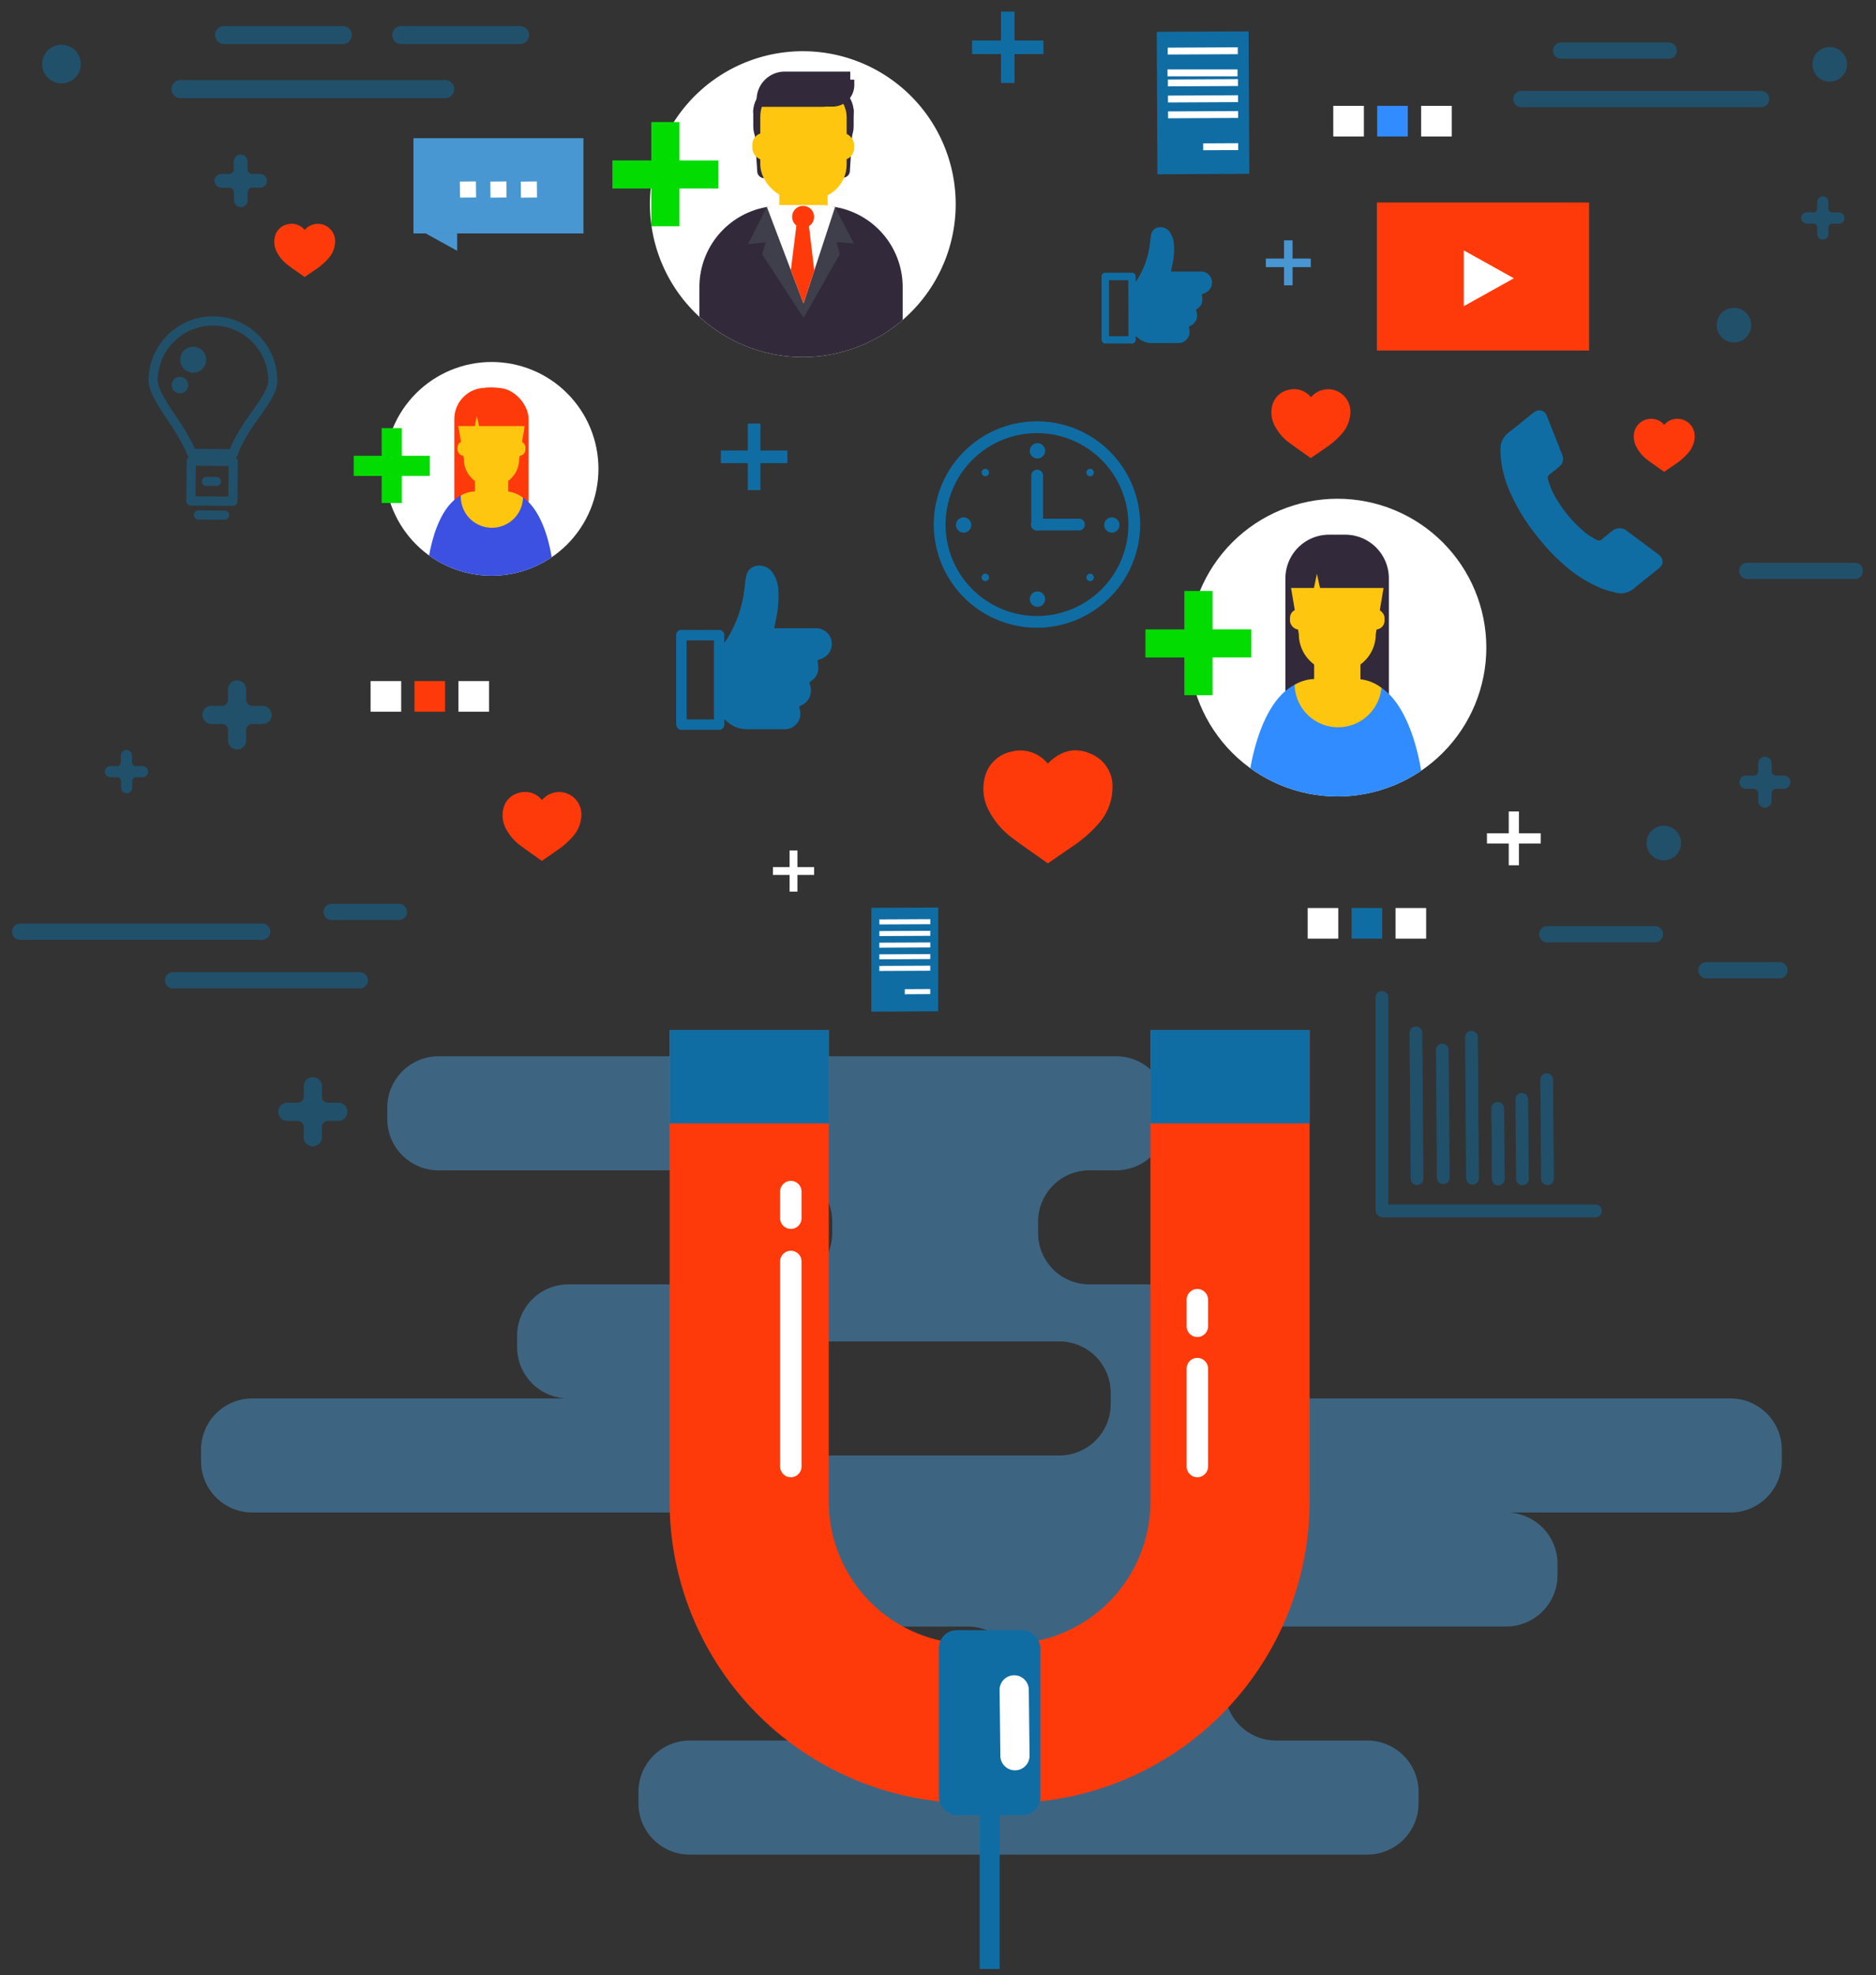 <svg xmlns="http://www.w3.org/2000/svg" xmlns:xlink="http://www.w3.org/1999/xlink" viewBox="0 0 543 571.5"><rect x="0" y="0" width="543" height="571.5" fill="#333333" stroke="none"/><defs><style>.cls-1{fill:#fff;}.cls-2{fill:none;}.cls-3{opacity:0.5;}.cls-4{fill:#4897d2;}.cls-13,.cls-5{fill:#106da4;}.cls-17,.cls-6{fill:#fe3a0a;}.cls-7{clip-path:url(#clip-path);}.cls-8{fill:#32293a;}.cls-9{fill:#ffc610;}.cls-10{fill:#3f3f4b;}.cls-11{clip-path:url(#clip-path-2);}.cls-12{fill:#318cff;}.cls-13,.cls-17{fill-rule:evenodd;}.cls-14{fill:#02dc01;}.cls-15{clip-path:url(#clip-path-3);}.cls-16{fill:#3c51e2;}</style><clipPath id="clip-path"><path class="cls-1" d="M276.62,59.07a44.25,44.25,0,1,1-44.24-44.25A44.24,44.24,0,0,1,276.62,59.07Z"/></clipPath><clipPath id="clip-path-2"><path class="cls-2" d="M430.21,187.38a43.07,43.07,0,1,1-43.07-43.07A43.07,43.07,0,0,1,430.21,187.38Z"/></clipPath><clipPath id="clip-path-3"><path class="cls-2" d="M173.22,135.66a30.92,30.92,0,1,1-30.92-30.92A30.92,30.92,0,0,1,173.22,135.66Z"/></clipPath></defs><title>customer-engagement-img</title><g id="BG"><g class="cls-3"><path class="cls-4" d="M500.92,404.63H360.67a14.85,14.85,0,0,0,14.81-14.8v-3.39a14.85,14.85,0,0,0-14.81-14.81h-45.4a14.84,14.84,0,0,1-14.8-14.8v-3.39a14.85,14.85,0,0,1,14.8-14.81h7.82a14.85,14.85,0,0,0,14.81-14.8v-3.39a14.85,14.85,0,0,0-14.81-14.81H126.91a14.86,14.86,0,0,0-14.81,14.81v3.39a14.85,14.85,0,0,0,14.81,14.8h99.17a14.86,14.86,0,0,1,14.81,14.81v3.39a14.85,14.85,0,0,1-14.81,14.8H164.49a14.85,14.85,0,0,0-14.81,14.81v3.39a14.85,14.85,0,0,0,14.81,14.8H73a14.85,14.85,0,0,0-14.81,14.81v3.38A14.85,14.85,0,0,0,73,437.63H239.81A14.85,14.85,0,0,0,225,452.44v3.38a14.85,14.85,0,0,0,14.81,14.81h40.32a14.85,14.85,0,0,1,14.81,14.8v3.39a14.86,14.86,0,0,1-14.81,14.81H199.61a14.85,14.85,0,0,0-14.81,14.8v3.39a14.85,14.85,0,0,0,14.81,14.8H395.79a14.86,14.86,0,0,0,14.81-14.81v-3.39a14.85,14.85,0,0,0-14.81-14.8H369.32a14.85,14.85,0,0,1-14.8-14.81v-3.39a14.84,14.84,0,0,1,14.8-14.8H436a14.85,14.85,0,0,0,14.81-14.81v-3.38A14.85,14.85,0,0,0,436,437.63h64.93a14.85,14.85,0,0,0,14.8-14.81v-3.38A14.85,14.85,0,0,0,500.92,404.63Zm-179.43,1.69a14.85,14.85,0,0,1-14.8,14.81H230.75a14.85,14.85,0,0,1-14.81-14.81v-3.38a14.85,14.85,0,0,1,14.81-14.81h75.94a14.85,14.85,0,0,1,14.8,14.81Z"/></g><g class="cls-3"><path class="cls-5" d="M410.16,342.88a1.85,1.85,0,0,1-1.85-1.83l-.32-42.2a1.84,1.84,0,0,1,1.83-1.85h0a1.84,1.84,0,0,1,1.85,1.82L412,341a1.83,1.83,0,0,1-1.83,1.85Z"/><path class="cls-5" d="M417.76,342.6a1.84,1.84,0,0,1-1.84-1.83l-.28-36.94a1.84,1.84,0,0,1,1.82-1.86h0a1.85,1.85,0,0,1,1.84,1.83l.29,36.94a1.86,1.86,0,0,1-1.84,1.86Z"/><path class="cls-5" d="M426.22,342.78a1.84,1.84,0,0,1-1.84-1.83l-.31-40.84a1.84,1.84,0,0,1,1.83-1.86h0a1.85,1.85,0,0,1,1.85,1.83l.31,40.84a1.86,1.86,0,0,1-1.83,1.86Z"/><path class="cls-5" d="M433.68,343a1.84,1.84,0,0,1-1.84-1.83l-.16-20.45a1.84,1.84,0,0,1,1.83-1.86h0a1.85,1.85,0,0,1,1.84,1.83l.16,20.45A1.86,1.86,0,0,1,433.7,343Z"/><path class="cls-5" d="M440.67,342.94a1.84,1.84,0,0,1-1.84-1.83l-.18-23a1.85,1.85,0,0,1,1.83-1.86h0a1.85,1.85,0,0,1,1.84,1.83l.18,23a1.84,1.84,0,0,1-1.83,1.85Z"/><path class="cls-5" d="M447.91,342.89a1.85,1.85,0,0,1-1.85-1.83l-.21-28.66a1.84,1.84,0,1,1,3.68,0l.22,28.67a1.84,1.84,0,0,1-1.83,1.85Z"/><path class="cls-5" d="M461.91,352.22H400.15a1.85,1.85,0,0,1,0-3.69h61.76a1.85,1.85,0,0,1,0,3.69Z"/><path class="cls-5" d="M400,352.07a1.85,1.85,0,0,1-1.85-1.85V288.46a1.85,1.85,0,0,1,3.69,0v61.76A1.84,1.84,0,0,1,400,352.07Z"/></g><g class="cls-3"><path class="cls-5" d="M77.26,52.31a1.73,1.73,0,0,0-.15-.74,2,2,0,0,0-1.84-1.24H73A1.33,1.33,0,0,1,71.66,49V46.71a2,2,0,0,0-1.24-1.84,2,2,0,0,0-.75-.14,2,2,0,0,0-2,2V49a1.34,1.34,0,0,1-1.33,1.33H64.07a2,2,0,0,0-1.84,1.24,1.91,1.91,0,0,0-.14.74,2,2,0,0,0,2,2h2.29a1.33,1.33,0,0,1,1.33,1.32v2.29a2,2,0,0,0,2,2,2,2,0,0,0,.75-.15,2,2,0,0,0,1.24-1.84V55.62A1.32,1.32,0,0,1,73,54.3h2.29a2,2,0,0,0,1.84-1.24A1.82,1.82,0,0,0,77.26,52.31Z"/></g><g class="cls-3"><path class="cls-5" d="M99.38,12.76H64.72a2.62,2.62,0,0,1,0-5.23H99.38a2.62,2.62,0,0,1,0,5.23Z"/></g><g class="cls-3"><path class="cls-5" d="M150.62,12.76H116a2.62,2.62,0,0,1,0-5.23h34.66a2.62,2.62,0,0,1,0,5.23Z"/></g><g class="cls-3"><path class="cls-5" d="M129,28.4H52.1a2.62,2.62,0,0,1,0-5.23H129a2.62,2.62,0,0,1,0,5.23Z"/></g><g class="cls-3"><path class="cls-5" d="M23.39,18.54a5.59,5.59,0,1,1-5.59-5.6A5.59,5.59,0,0,1,23.39,18.54Z"/></g><g class="cls-3"><path class="cls-5" d="M533.86,63.08a1.59,1.59,0,0,0-.12-.62,1.65,1.65,0,0,0-1.52-1h-1.9a1.11,1.11,0,0,1-1.1-1.1V58.45a1.63,1.63,0,0,0-1-1.52,1.55,1.55,0,0,0-.62-.12,1.5,1.5,0,0,0-.61.12,1.64,1.64,0,0,0-1,1.52v1.89a1.1,1.1,0,0,1-1.1,1.1H523a1.63,1.63,0,0,0-1.52,1,1.66,1.66,0,0,0,0,1.24,1.63,1.63,0,0,0,1.52,1h1.89a1.1,1.1,0,0,1,1.1,1.1v1.89a1.64,1.64,0,0,0,1,1.52,1.5,1.5,0,0,0,.61.12,1.55,1.55,0,0,0,.62-.12,1.63,1.63,0,0,0,1-1.52V65.82a1.11,1.11,0,0,1,1.1-1.1h1.9a1.65,1.65,0,0,0,1.52-1A1.59,1.59,0,0,0,533.86,63.08Z"/></g><g class="cls-3"><path class="cls-5" d="M506.89,94.08a5,5,0,1,1-5-5A5,5,0,0,1,506.89,94.08Z"/></g><g class="cls-3"><path class="cls-5" d="M534.6,18.61a5,5,0,1,1-5-5A5,5,0,0,1,534.6,18.61Z"/></g><g class="cls-3"><path class="cls-5" d="M483,17H451.86a2.35,2.35,0,0,1,0-4.7H483a2.35,2.35,0,1,1,0,4.7Z"/></g><g class="cls-3"><path class="cls-5" d="M509.61,31H440.52a2.35,2.35,0,1,1,0-4.69h69.09a2.35,2.35,0,1,1,0,4.69Z"/></g><g class="cls-3"><path class="cls-5" d="M518.21,226.32a1.67,1.67,0,0,0-.15-.72,1.9,1.9,0,0,0-1.78-1.2h-2.22a1.3,1.3,0,0,1-1.29-1.29v-2.22a1.94,1.94,0,0,0-1.2-1.79,1.9,1.9,0,0,0-.73-.14,1.84,1.84,0,0,0-.72.14,1.94,1.94,0,0,0-1.2,1.79v2.22a1.3,1.3,0,0,1-1.29,1.29h-2.22a1.93,1.93,0,0,0-1.79,1.2,1.84,1.84,0,0,0-.14.72,1.8,1.8,0,0,0,.14.72,1.93,1.93,0,0,0,1.79,1.21h2.22a1.29,1.29,0,0,1,1.29,1.29v2.22a1.93,1.93,0,0,0,1.2,1.78,1.84,1.84,0,0,0,.72.14,1.9,1.9,0,0,0,.73-.14,1.93,1.93,0,0,0,1.2-1.78v-2.22a1.29,1.29,0,0,1,1.29-1.29h2.22a1.91,1.91,0,0,0,1.78-1.21A1.64,1.64,0,0,0,518.21,226.32Z"/></g><g class="cls-3"><path class="cls-5" d="M536.88,167.53H505.74a2.35,2.35,0,0,1,0-4.7h31.14a2.35,2.35,0,1,1,0,4.7Z"/></g><g class="cls-3"><path class="cls-5" d="M479,272.67H447.86a2.35,2.35,0,1,1,0-4.7H479a2.35,2.35,0,1,1,0,4.7Z"/></g><g class="cls-3"><path class="cls-5" d="M515.06,283.09H493.91a2.35,2.35,0,0,1,0-4.7h21.15a2.35,2.35,0,0,1,0,4.7Z"/></g><g class="cls-3"><path class="cls-5" d="M486.58,243.93a5,5,0,1,1-5-5A5,5,0,0,1,486.58,243.93Z"/></g><g class="cls-3"><path class="cls-5" d="M75.9,271.94H5.85a2.35,2.35,0,0,1,0-4.7H75.9a2.35,2.35,0,0,1,0,4.7Z"/></g><g class="cls-3"><path class="cls-5" d="M104.15,286H50.09a2.35,2.35,0,1,1,0-4.7h54.06a2.35,2.35,0,1,1,0,4.7Z"/></g><g class="cls-3"><path class="cls-5" d="M115.49,266.2H96a2.35,2.35,0,1,1,0-4.7h19.46a2.35,2.35,0,0,1,0,4.7Z"/></g><g class="cls-3"><path class="cls-5" d="M53.92,144.92l.1-11.53a1.34,1.34,0,0,1,1.35-1.32l12.15.11a1.33,1.33,0,0,1,1.32,1.34l-.11,11.54a1.33,1.33,0,0,1-1.34,1.32l-12.15-.11A1.33,1.33,0,0,1,53.92,144.92Zm12.25-10.09-9.5-.09-.08,8.88,9.5.08Z"/><path class="cls-5" d="M54.26,131.66c-.18-.47-.36-.91-.55-1.34a64.24,64.24,0,0,0-5-8.46C45.74,117.44,43,113.27,43,110a18.64,18.64,0,1,1,37.28.34c0,3-2.53,6.58-5.43,10.7a52.58,52.58,0,0,0-5.13,8.28c-.34.76-.64,1.54-.93,2.4a1.33,1.33,0,0,1-1.27.91l-12-.11A1.33,1.33,0,0,1,54.26,131.66Zm13-3.4a55.61,55.61,0,0,1,5.39-8.75c2.43-3.44,4.93-7,5-9.18a16,16,0,1,0-32-.29c0,2.43,2.65,6.46,5.23,10.35a65.07,65.07,0,0,1,5.25,8.84c.1.21.19.42.28.64l10.17.1C66.81,129.37,67,128.81,67.28,128.26Z"/><path class="cls-5" d="M57.45,150.33l7.44.06a1.33,1.33,0,1,0,0-2.65l-7.43-.07A1.33,1.33,0,0,0,56.13,149,1.34,1.34,0,0,0,57.45,150.33Z"/><path class="cls-5" d="M52.16,104.05A3.76,3.76,0,1,0,56,100.33,3.74,3.74,0,0,0,52.16,104.05Z"/><path class="cls-5" d="M49.71,111.27a2.38,2.38,0,1,0,4.75,0,2.38,2.38,0,0,0-4.75,0Z"/><path class="cls-5" d="M59.73,140.6l2.9,0A1.34,1.34,0,0,0,64,139.31,1.32,1.32,0,0,0,62.65,138l-2.89,0a1.33,1.33,0,1,0,0,2.66Z"/></g><g class="cls-3"><path class="cls-5" d="M58.59,206.87a2.49,2.49,0,0,1,.19-1,2.63,2.63,0,0,1,2.43-1.63h3A1.76,1.76,0,0,0,66,202.5v-3a2.63,2.63,0,0,1,1.63-2.43,2.65,2.65,0,0,1,2,0,2.63,2.63,0,0,1,1.63,2.43v3A1.76,1.76,0,0,0,73,204.25h3a2.63,2.63,0,0,1,2.43,1.63,2.65,2.65,0,0,1,0,2A2.62,2.62,0,0,1,76,209.48H73a1.76,1.76,0,0,0-1.75,1.75v3a2.63,2.63,0,0,1-1.63,2.43,2.65,2.65,0,0,1-2,0A2.63,2.63,0,0,1,66,214.24v-3a1.76,1.76,0,0,0-1.75-1.75h-3a2.62,2.62,0,0,1-2.43-1.63A2.47,2.47,0,0,1,58.59,206.87Z"/></g><g class="cls-3"><path class="cls-5" d="M80.54,321.69a2.46,2.46,0,0,1,.2-1,2.6,2.6,0,0,1,2.42-1.63h3a1.75,1.75,0,0,0,1.75-1.75v-3a2.62,2.62,0,0,1,1.64-2.42,2.62,2.62,0,0,1,2,0,2.62,2.62,0,0,1,1.64,2.42v3a1.75,1.75,0,0,0,1.75,1.75h3a2.6,2.6,0,0,1,2.42,1.63,2.31,2.31,0,0,1,.19,1,2.36,2.36,0,0,1-.19,1,2.62,2.62,0,0,1-2.42,1.63h-3a1.75,1.75,0,0,0-1.75,1.75v3a2.62,2.62,0,0,1-1.64,2.43,2.62,2.62,0,0,1-2,0,2.62,2.62,0,0,1-1.64-2.43v-3a1.75,1.75,0,0,0-1.75-1.75h-3a2.62,2.62,0,0,1-2.42-1.63A2.52,2.52,0,0,1,80.54,321.69Z"/></g><g class="cls-3"><path class="cls-5" d="M30.35,223.28a1.59,1.59,0,0,1,.12-.62,1.64,1.64,0,0,1,1.52-1h1.89a1.1,1.1,0,0,0,1.1-1.1v-1.89a1.64,1.64,0,0,1,1-1.52,1.52,1.52,0,0,1,.62-.12,1.5,1.5,0,0,1,.61.12,1.64,1.64,0,0,1,1,1.52v1.89a1.1,1.1,0,0,0,1.1,1.1h1.89a1.64,1.64,0,0,1,1.52,1,1.66,1.66,0,0,1,0,1.24,1.64,1.64,0,0,1-1.52,1H39.37a1.1,1.1,0,0,0-1.1,1.1v1.89a1.64,1.64,0,0,1-1,1.52,1.5,1.5,0,0,1-.61.12,1.52,1.52,0,0,1-.62-.12,1.64,1.64,0,0,1-1-1.52V226a1.1,1.1,0,0,0-1.1-1.1H32a1.64,1.64,0,0,1-1.52-1A1.59,1.59,0,0,1,30.35,223.28Z"/></g></g><g id="Design"><path class="cls-6" d="M333,298V434.66a41.23,41.23,0,0,1-41,41H280.87a41.25,41.25,0,0,1-41-41V298H193.82V434.66a87.3,87.3,0,0,0,87.05,87.05H292a87.31,87.31,0,0,0,87.06-87.05V298Z"/><rect class="cls-5" x="193.82" y="298.01" width="46.09" height="27.04"/><rect class="cls-5" x="333" y="298.01" width="46.09" height="27.04"/><rect class="cls-5" x="283.55" y="516.17" width="5.79" height="53.53"/><rect class="cls-5" x="271.76" y="471.69" width="29.38" height="53.53" rx="5.16" ry="5.16"/><path class="cls-1" d="M232,424.33a3.1,3.1,0,0,1-3.1,3.1h0a3.09,3.09,0,0,1-3.09-3.1V365a3.09,3.09,0,0,1,3.09-3.1h0A3.1,3.1,0,0,1,232,365Z"/><path class="cls-1" d="M298,508a4.21,4.21,0,0,1-4.21,4.23h0a4.23,4.23,0,0,1-4.24-4.23l-.22-19.05a4.21,4.21,0,0,1,4.21-4.22h0a4.24,4.24,0,0,1,4.24,4.23Z"/><path class="cls-1" d="M349.66,424.33a3.1,3.1,0,0,1-3.1,3.1h0a3.09,3.09,0,0,1-3.09-3.1V396a3.09,3.09,0,0,1,3.09-3.1h0a3.1,3.1,0,0,1,3.1,3.1Z"/><path class="cls-1" d="M349.66,383.76a3.1,3.1,0,0,1-3.1,3.1h0a3.09,3.09,0,0,1-3.09-3.1v-7.7a3.09,3.09,0,0,1,3.09-3.1h0a3.1,3.1,0,0,1,3.1,3.1Z"/><path class="cls-1" d="M232,352.48a3.1,3.1,0,0,1-3.1,3.1h0a3.09,3.09,0,0,1-3.09-3.1v-7.7a3.09,3.09,0,0,1,3.09-3.1h0a3.1,3.1,0,0,1,3.1,3.1Z"/><rect class="cls-6" x="398.53" y="58.59" width="61.42" height="42.83"/><polygon class="cls-1" points="438.18 80.52 423.68 88.6 423.68 72.44 438.18 80.52"/><rect class="cls-4" x="119.67" y="39.99" width="49.2" height="27.55"/><rect class="cls-1" x="133.13" y="52.51" width="4.65" height="4.65" transform="translate(-0.57 1.42) rotate(-0.6)"/><rect class="cls-1" x="141.95" y="52.51" width="4.65" height="4.65" transform="translate(-0.57 1.52) rotate(-0.6)"/><rect class="cls-1" x="150.77" y="52.52" width="4.65" height="4.65" transform="translate(-0.57 1.61) rotate(-0.6)"/><polygon class="cls-4" points="123.22 67.54 132.33 72.57 132.33 67.54 123.22 67.54"/><path class="cls-1" d="M276.62,59.07a44.25,44.25,0,1,1-44.24-44.25A44.24,44.24,0,0,1,276.62,59.07Z"/><g class="cls-7"><path class="cls-8" d="M237.85,59.56h-12A23.49,23.49,0,0,0,202.44,83V95.91a58.14,58.14,0,0,0,58.83,0V83A23.49,23.49,0,0,0,237.85,59.56Z"/><path class="cls-8" d="M247.09,36.62c0,5.07-5.21,9.22-11.57,9.22H229.6c-6.37,0-11.57-4.15-11.57-9.22V32.27c0-5.07,5.2-9.22,11.57-9.22h5.92c6.36,0,11.57,4.15,11.57,9.22Z"/><rect class="cls-9" x="225.57" y="52.89" width="13.97" height="8.6"/><path class="cls-8" d="M246,49.4a2,2,0,0,1-2,2h0c-1.12,0-.91-.91-.91-2V32.09a2,2,0,0,1,2-2h0a2,2,0,0,1,2,2Z"/><path class="cls-8" d="M222.09,49.54c0,1.12.21,2-.91,2h0a2,2,0,0,1-2-2L218,32.09a2,2,0,0,1,2-2h0a2,2,0,0,1,2,2Z"/><polygon class="cls-10" points="232.56 91.94 220.63 73.62 221.56 70.15 216.53 70.62 221.99 59.89 232.56 87.68 232.56 91.94"/><polygon class="cls-10" points="232.56 92.06 243.09 73.51 242.15 70.04 247.18 70.5 241.7 59.9 232.56 87.8 232.56 92.06"/><rect class="cls-9" x="220.06" y="23.89" width="25" height="33.65" rx="9.95" ry="9.95"/><path class="cls-1" d="M241.71,59.9h0a15.33,15.33,0,0,0-3.86-.57h-12a15.13,15.13,0,0,0-3.87.57L232.57,87.8Z"/><path class="cls-6" d="M235.63,62.75a3.17,3.17,0,0,1-3.17,3.18h0a3.18,3.18,0,0,1-3.18-3.18h0a3.18,3.18,0,0,1,3.18-3.18h0a3.18,3.18,0,0,1,3.17,3.18Z"/><polygon class="cls-6" points="230.95 61.76 228.91 78.15 232.56 87.8 235.69 78.28 233.71 61.76 230.95 61.76"/><rect class="cls-9" x="217.76" y="38.47" width="7.82" height="7.82" rx="3.35" ry="3.35"/><rect class="cls-9" x="239.37" y="38.47" width="7.82" height="7.82" rx="3.35" ry="3.35"/><path class="cls-8" d="M227.11,20.72A8.14,8.14,0,0,0,219,28.84v2.07h19a8.13,8.13,0,0,0,8.11-8.11V20.72Z"/><path class="cls-8" d="M232.71,23.05a6.22,6.22,0,0,0-6.2,6.2v1.59h14.55a6.23,6.23,0,0,0,6.21-6.2V23.05Z"/></g><g class="cls-11"><path class="cls-1" d="M439.68,190.09a57,57,0,1,1-57-57A57,57,0,0,1,439.68,190.09Z"/><path class="cls-8" d="M402,202.65a12.63,12.63,0,0,1-12.59,12.59h-4.76a12.62,12.62,0,0,1-12.59-12.59V167.3a12.63,12.63,0,0,1,12.59-12.59h4.76A12.63,12.63,0,0,1,402,167.3Z"/><rect class="cls-9" x="380.37" y="189.6" width="13.41" height="9.4"/><path class="cls-9" d="M398.21,183.51a10.89,10.89,0,0,1-10.86,10.87h-.54a10.9,10.9,0,0,1-10.87-10.87l-2.52-15a10.91,10.91,0,0,1,10.87-10.87h5.58a10.9,10.9,0,0,1,10.86,10.87Z"/><rect class="cls-9" x="373.38" y="176.25" width="5.9" height="5.9" rx="2.53" ry="2.53"/><rect class="cls-9" x="394.84" y="176.25" width="5.9" height="5.9" rx="2.53" ry="2.53"/><path class="cls-12" d="M393.14,196.87H380c-14.07,0-19.29,24.1-19.29,38.17v1.54c9.43,5.55,14.12,8.74,25.85,8.74s16.41-3.19,25.84-8.74V235C412.43,221,407.21,196.87,393.14,196.87Z"/><path class="cls-8" d="M381.17,166l.9,4.12h19.56a14.66,14.66,0,0,0-29.31,0h8Z"/><path class="cls-9" d="M393.08,196.49H380a11.86,11.86,0,0,0-5.27,1.65,12.59,12.59,0,0,0,25.12.89A12,12,0,0,0,393.08,196.49Z"/></g><path class="cls-13" d="M434.44,128.44a6.47,6.47,0,0,1,2.58-3.56c2.28-1.77,4.5-3.63,6.77-5.42a3.66,3.66,0,0,1,1.38-.69,2.27,2.27,0,0,1,2.57,1.65q2.29,5.67,4.5,11.37a2.75,2.75,0,0,1-.87,3.15c-.86.8-1.8,1.51-2.73,2.23a1.33,1.33,0,0,0-.56,1.58,25.8,25.8,0,0,0,1.34,3.66,37.83,37.83,0,0,0,9.49,11.77,22,22,0,0,0,3.17,2,1.38,1.38,0,0,0,1.74-.26c.9-.78,1.84-1.52,2.77-2.27a3.36,3.36,0,0,1,4.24-.09q4.55,3.38,9.06,6.76a4.38,4.38,0,0,1,.87.85,2.18,2.18,0,0,1-.18,2.87,6.17,6.17,0,0,1-.65.59c-2.15,1.73-4.33,3.42-6.45,5.18a6.74,6.74,0,0,1-4.19,1.9l-1.26-.14-.51-.14c-1.18-.32-2.39-.56-3.53-1a38.11,38.11,0,0,1-11.13-6.87,57.79,57.79,0,0,1-7.52-7.88,56.66,56.66,0,0,1-8-12.69,32.71,32.71,0,0,1-2.84-9.67c-.11-1-.16-1.9-.23-2.86C434.29,129.8,434.37,129.12,434.44,128.44Z"/><rect class="cls-5" x="334.91" y="9.12" width="26.59" height="41.21" transform="translate(-0.14 1.73) rotate(-0.28)"/><rect class="cls-1" x="338" y="13.73" width="20.27" height="1.99" transform="translate(-0.07 1.71) rotate(-0.28)"/><rect class="cls-1" x="338.02" y="18.35" width="20.27" height="1.99" transform="matrix(1, 0, 0, 1, -0.09, 1.74)"/><rect class="cls-1" x="338.05" y="22.97" width="20.27" height="1.99" transform="translate(-0.12 1.74) rotate(-0.29)"/><rect class="cls-1" x="338.07" y="27.59" width="20.27" height="1.99" transform="translate(-0.14 1.72) rotate(-0.28)"/><rect class="cls-1" x="338.09" y="32.21" width="20.27" height="1.99" transform="translate(-0.16 1.74) rotate(-0.29)"/><polygon class="cls-1" points="358.4 43.42 348.26 43.47 348.26 41.48 358.39 41.43 358.4 43.42"/><polygon class="cls-5" points="271.55 292.62 252.2 292.71 252.22 262.68 271.57 262.58 271.55 292.62"/><polygon class="cls-1" points="269.27 267.41 254.52 267.48 254.52 266.03 269.27 265.96 269.27 267.41"/><polygon class="cls-1" points="269.26 270.77 254.52 270.85 254.52 269.4 269.27 269.32 269.26 270.77"/><polygon class="cls-1" points="269.26 274.14 254.51 274.21 254.51 272.76 269.27 272.69 269.26 274.14"/><polygon class="cls-1" points="269.26 277.5 254.51 277.58 254.51 276.13 269.26 276.06 269.26 277.5"/><polygon class="cls-1" points="269.26 280.87 254.51 280.94 254.51 279.49 269.26 279.42 269.26 280.87"/><polygon class="cls-1" points="269.25 287.63 261.88 287.67 261.88 286.22 269.25 286.18 269.25 287.63"/><polygon class="cls-5" points="227.9 130.36 220.1 130.36 220.1 122.56 216.45 122.56 216.45 130.36 208.65 130.36 208.65 134.01 216.45 134.01 216.45 141.81 220.1 141.81 220.1 134.01 227.9 134.01 227.9 130.36"/><polygon class="cls-4" points="379.4 74.82 374.13 74.82 374.13 69.55 371.66 69.55 371.66 74.82 366.39 74.82 366.39 77.29 371.66 77.29 371.66 82.56 374.13 82.56 374.13 77.29 379.4 77.29 379.4 74.82"/><polygon class="cls-5" points="302.02 11.72 293.65 11.72 293.65 3.36 289.73 3.36 289.73 11.72 281.37 11.72 281.37 15.64 289.73 15.64 289.73 24 293.65 24 293.65 15.64 302.02 15.64 302.02 11.72"/><polygon class="cls-1" points="445.96 241.1 439.65 241.1 439.65 234.79 436.7 234.79 436.7 241.1 430.39 241.1 430.39 244.06 436.7 244.06 436.7 250.36 439.65 250.36 439.65 244.06 445.96 244.06 445.96 241.1"/><polygon class="cls-1" points="235.64 250.89 230.81 250.89 230.81 246.07 228.55 246.07 228.55 250.89 223.72 250.89 223.72 253.15 228.55 253.15 228.55 257.98 230.81 257.98 230.81 253.15 235.64 253.15 235.64 250.89"/><rect class="cls-1" x="385.91" y="30.63" width="8.86" height="8.86"/><rect class="cls-12" x="398.62" y="30.63" width="8.86" height="8.86"/><rect class="cls-1" x="411.34" y="30.63" width="8.86" height="8.86"/><rect class="cls-1" x="378.5" y="262.73" width="8.86" height="8.86"/><rect class="cls-5" x="391.21" y="262.73" width="8.86" height="8.86"/><rect class="cls-1" x="403.93" y="262.73" width="8.86" height="8.86"/><rect class="cls-1" x="107.26" y="197.07" width="8.86" height="8.86"/><rect class="cls-6" x="119.97" y="197.07" width="8.86" height="8.86"/><rect class="cls-1" x="132.69" y="197.07" width="8.86" height="8.86"/><path class="cls-5" d="M300.15,181.63A29.86,29.86,0,1,1,330,151.78,29.89,29.89,0,0,1,300.15,181.63Zm0-56.31a26.46,26.46,0,1,0,26.46,26.46A26.48,26.48,0,0,0,300.15,125.32Z"/><path class="cls-5" d="M300.22,153.48a1.7,1.7,0,0,1-1.7-1.7V137.61a1.7,1.7,0,1,1,3.4,0v14.17A1.7,1.7,0,0,1,300.22,153.48Z"/><path class="cls-5" d="M312.3,153.48H300.09a1.7,1.7,0,0,1,0-3.4H312.3a1.7,1.7,0,0,1,0,3.4Z"/><path class="cls-5" d="M302.5,130.45a2.21,2.21,0,1,1-2.2-2.21A2.19,2.19,0,0,1,302.5,130.45Z"/><path class="cls-5" d="M302.5,173.35a2.21,2.21,0,1,1-2.2-2.2A2.2,2.2,0,0,1,302.5,173.35Z"/><path class="cls-5" d="M321.82,154.1a2.2,2.2,0,1,1,2.2-2.2A2.2,2.2,0,0,1,321.82,154.1Z"/><path class="cls-5" d="M278.91,154.11a2.21,2.21,0,1,1,2.21-2.21A2.2,2.2,0,0,1,278.91,154.11Z"/><path class="cls-5" d="M315.54,168.14a1.07,1.07,0,1,1,.75-1.83,1.06,1.06,0,0,1,0,1.52A1.06,1.06,0,0,1,315.54,168.14Z"/><path class="cls-5" d="M285.19,137.8a1.06,1.06,0,0,1-.75-.31,1.07,1.07,0,0,1,0-1.52,1.07,1.07,0,0,1,1.51,0,1.07,1.07,0,0,1-.76,1.83Z"/><path class="cls-5" d="M284.12,167.07a1,1,0,0,1,.32-.75,1,1,0,0,1,.75-.32,1.07,1.07,0,0,1,.77.32,1,1,0,0,1,.31.75,1.07,1.07,0,0,1-.31.76,1.11,1.11,0,0,1-.77.31,1.08,1.08,0,0,1-.75-.31A1,1,0,0,1,284.12,167.07Z"/><path class="cls-5" d="M314.46,136.73a1.09,1.09,0,0,1,.32-.76,1.06,1.06,0,0,1,1.51,0,1.06,1.06,0,0,1,0,1.52,1.06,1.06,0,0,1-1.51,0A1.09,1.09,0,0,1,314.46,136.73Z"/><path class="cls-14" d="M188.52,54.54H177.26V46.43h11.26V35.32h8.15V46.43h11.26v8.11H196.67V65.47h-8.15Z"/><path class="cls-14" d="M342.8,190.24H331.54v-8.12H342.8V171h8.14v11.1H362.2v8.12H350.94v10.93H342.8Z"/><g class="cls-15"><path class="cls-1" d="M180,137.61a40.94,40.94,0,1,1-40.94-40.94A40.94,40.94,0,0,1,180,137.61Z"/><rect class="cls-6" x="131.5" y="112.21" width="21.5" height="43.45" rx="9.04" ry="9.04"/><rect class="cls-9" x="137.45" y="137.25" width="9.63" height="6.75"/><path class="cls-9" d="M150.25,132.88a7.82,7.82,0,0,1-7.8,7.8h-.39a7.83,7.83,0,0,1-7.8-7.8l-1.81-10.78a7.83,7.83,0,0,1,7.81-7.81h4a7.83,7.83,0,0,1,7.8,7.81Z"/><rect class="cls-9" x="132.42" y="127.67" width="4.23" height="4.23" rx="1.81" ry="1.81"/><path class="cls-9" d="M149.64,127.67h.6a1.82,1.82,0,0,1,1.82,1.82v.6a1.82,1.82,0,0,1-1.82,1.82h-.61a1.81,1.81,0,0,1-1.81-1.81v-.61a1.81,1.81,0,0,1,1.81-1.81Z"/><path class="cls-16" d="M146.61,142.47H137.2c-10.1,0-13.85,17.3-13.85,27.4V171c6.77,4,10.13,6.27,18.56,6.27S153.69,175,160.46,171v-1.11C160.46,159.77,156.71,142.47,146.61,142.47Z"/><path class="cls-6" d="M138,120.28l.65,3h14a10.52,10.52,0,1,0-21,0h5.78Z"/><path class="cls-9" d="M146.57,142.2h-9.41a8.52,8.52,0,0,0-3.78,1.18,9,9,0,0,0,18,.64A8.62,8.62,0,0,0,146.57,142.2Z"/></g><path class="cls-14" d="M110.47,137.71h-8.09v-5.83h8.09v-8h5.84v8h8.09v5.83h-8.09v7.84h-5.84Z"/><path class="cls-5" d="M208.52,211.16h-11.7a1.77,1.77,0,0,1-1.11-1.74q0-12.71,0-25.4a1.53,1.53,0,0,1,1.73-1.74h10.49a1.5,1.5,0,0,1,1.71,1.7c0,.66,0,1.31,0,2a11.92,11.92,0,0,0,1.07-1.55,35.43,35.43,0,0,0,4.78-14.16c.15-1.15.23-2.31.47-3.45a3.64,3.64,0,0,1,2.61-3,4.67,4.67,0,0,1,5,1.78,9.93,9.93,0,0,1,1.72,5.5,29.92,29.92,0,0,1-.69,8.11c-.17.84-.35,1.68-.53,2.57h.61c3.85,0,7.71,0,11.56,0a4.53,4.53,0,0,1,3.39,7.54,5.47,5.47,0,0,1-2.64,1.55c-.31.1-.37.26-.33.58a10.47,10.47,0,0,1,.19,2.29,4.41,4.41,0,0,1-2.2,3.37.59.59,0,0,0-.28.83,4.9,4.9,0,0,1,.15,3.23,4.77,4.77,0,0,1-2.76,3,.56.56,0,0,0-.36.79,4.91,4.91,0,0,1,.1,2.74A4.53,4.53,0,0,1,226.9,211q-5.33,0-10.63,0a10.57,10.57,0,0,1-1.94-.21,8.2,8.2,0,0,1-3.85-2l-.83-.68c0,.46,0,.81,0,1.14A1.69,1.69,0,0,1,208.52,211.16Zm-1.86-25.88h-7.94v22.89h7.94Z"/><path class="cls-5" d="M327.91,99.39h-8.28a1.25,1.25,0,0,1-.78-1.24c0-6,0-12,0-18a1.09,1.09,0,0,1,1.23-1.24h7.42a1.08,1.08,0,0,1,1.22,1.21v1.39a9.61,9.61,0,0,0,.75-1.09,25,25,0,0,0,3.38-10c.11-.81.17-1.63.33-2.43A2.58,2.58,0,0,1,335,65.85a3.29,3.29,0,0,1,3.55,1.26A7,7,0,0,1,339.8,71a21.34,21.34,0,0,1-.49,5.74c-.12.59-.25,1.19-.38,1.81h.44c2.72,0,5.45,0,8.18,0A3.21,3.21,0,0,1,350,83.9a3.84,3.84,0,0,1-1.87,1.1c-.22.07-.26.18-.23.41A8.11,8.11,0,0,1,348,87a3.12,3.12,0,0,1-1.56,2.39.42.42,0,0,0-.2.58,3.46,3.46,0,0,1,.11,2.29,3.37,3.37,0,0,1-1.95,2.09.39.39,0,0,0-.26.55,3.56,3.56,0,0,1,.07,1.94,3.2,3.2,0,0,1-3.27,2.42H333.4a7,7,0,0,1-1.37-.14,5.81,5.81,0,0,1-2.73-1.43l-.58-.48c0,.32,0,.57,0,.8A1.21,1.21,0,0,1,327.91,99.39Zm-1.32-18.32H321v16.2h5.61Z"/><path class="cls-17" d="M303.29,249.81c-3.3-2.35-6.69-4.67-10-7.13a23.18,23.18,0,0,1-6.82-7.68,13.4,13.4,0,0,1-1.43-10.07,10,10,0,0,1,7.7-7.45,10.18,10.18,0,0,1,10.12,3l.31.33.15.11c.39-.38.77-.79,1.2-1.14,3.42-2.82,7.24-3.48,11.26-1.65A10.11,10.11,0,0,1,322,228a15.84,15.84,0,0,1-4,10.28,38.3,38.3,0,0,1-8,6.92Z"/><path class="cls-17" d="M156.85,249.09c-2-1.43-4.09-2.85-6.09-4.35a14.12,14.12,0,0,1-4.17-4.69,8.23,8.23,0,0,1-.88-6.15,6.12,6.12,0,0,1,4.71-4.55,6.2,6.2,0,0,1,6.18,1.83l.19.21.09.06c.24-.23.47-.48.74-.7a6.44,6.44,0,0,1,10.66,5,9.65,9.65,0,0,1-2.46,6.27,23.22,23.22,0,0,1-4.89,4.23C159.58,247.22,158.23,248.14,156.85,249.09Z"/><path class="cls-17" d="M379.39,132.55c-2-1.44-4.09-2.86-6.09-4.36a14,14,0,0,1-4.17-4.69,8.18,8.18,0,0,1-.88-6.15A6.14,6.14,0,0,1,373,112.8a6.21,6.21,0,0,1,6.18,1.84l.19.2.09.06c.24-.23.47-.48.73-.69a6.44,6.44,0,0,1,10.67,5,9.73,9.73,0,0,1-2.46,6.28,24.08,24.08,0,0,1-4.89,4.23Z"/><path class="cls-17" d="M481.69,136.53c-1.56-1.11-3.16-2.21-4.71-3.37a10.84,10.84,0,0,1-3.21-3.62,6.33,6.33,0,0,1-.68-4.75,5,5,0,0,1,8.4-2.09l.15.15.07.05c.19-.17.37-.37.57-.54a5,5,0,0,1,8.24,3.89,7.45,7.45,0,0,1-1.91,4.84,18.1,18.1,0,0,1-3.77,3.27Z"/><path class="cls-17" d="M88.18,80.15C86.62,79,85,78,83.48,76.79a10.86,10.86,0,0,1-3.22-3.62,6.33,6.33,0,0,1-.68-4.75,4.75,4.75,0,0,1,3.63-3.52A4.83,4.83,0,0,1,88,66.32l.14.16.07,0c.19-.18.37-.37.57-.54A5,5,0,0,1,97,69.87a7.48,7.48,0,0,1-1.91,4.85A18.09,18.09,0,0,1,91.33,78Z"/></g></svg>